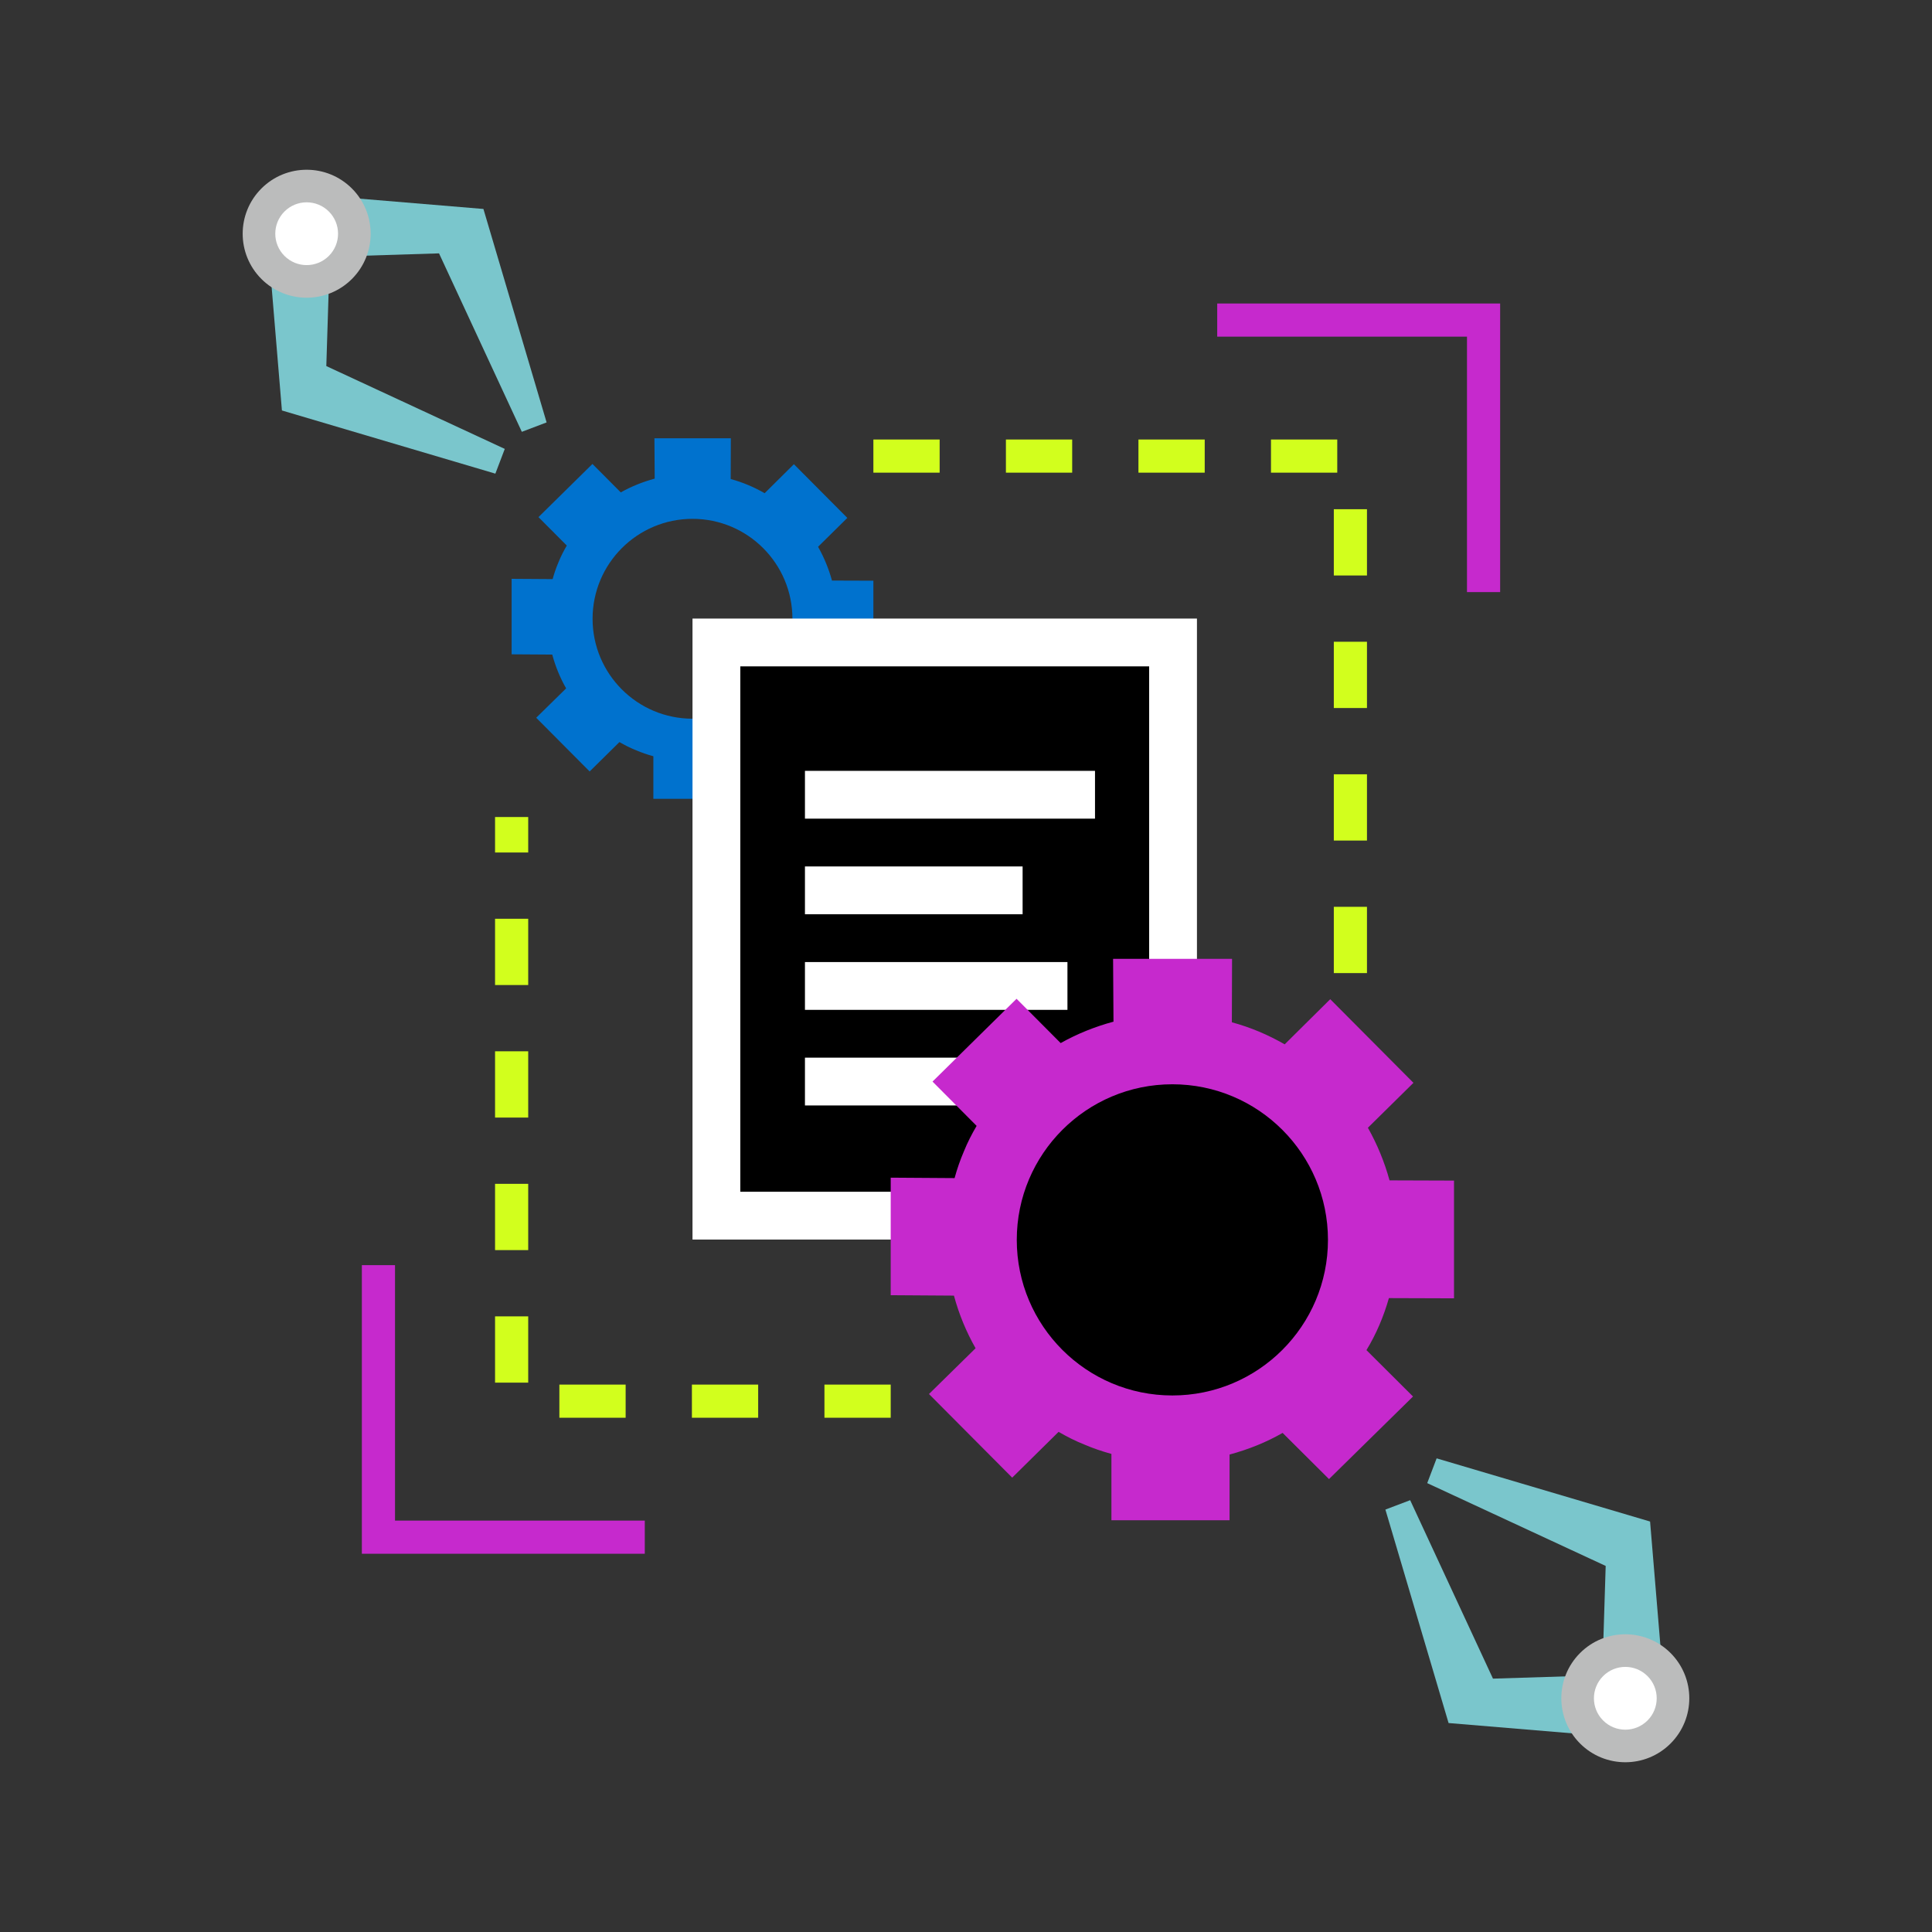 <svg xmlns="http://www.w3.org/2000/svg" width="100" height="100" viewBox="0 0 100 100" fill="none"><rect x="0" y="0" width="100" height="100" fill="#333333" stroke="none"/><path d="M43.042 33.964L45.206 33.971V30.057L43.063 30.05C42.897 29.442 42.655 28.854 42.343 28.301L43.858 26.807L41.092 24.027L39.578 25.528C39.025 25.21 38.437 24.961 37.821 24.795L37.828 22.686H33.873L33.887 24.774C33.272 24.94 32.684 25.175 32.131 25.486L30.665 24.014L27.871 26.766L29.337 28.238C29.178 28.508 29.033 28.792 28.915 29.082C28.791 29.372 28.687 29.67 28.604 29.974L26.482 29.96V33.867L28.584 33.881C28.749 34.496 28.991 35.084 29.303 35.63L27.754 37.151L30.52 39.931L32.062 38.41C32.338 38.569 32.622 38.714 32.919 38.831C33.209 38.956 33.514 39.06 33.818 39.143V41.348H37.745V39.163C38.361 38.998 38.955 38.762 39.508 38.444L41.05 39.979L43.844 37.234L42.295 35.692C42.62 35.16 42.869 34.572 43.042 33.964ZM35.844 37.2C32.988 37.2 30.672 34.883 30.672 32.028C30.672 29.172 32.988 26.855 35.844 26.855C38.7 26.855 41.016 29.172 41.016 32.028C41.016 34.883 38.7 37.2 35.844 37.2Z" fill="#0072CE"></path><rect x="37.093" y="33.597" width="23.588" height="29.298" fill="black"></rect><path d="M35.844 32.017V64.159H61.954V32.017H35.844ZM59.48 61.685H38.318V34.491H59.48V61.685Z" fill="white"></path><path d="M41.664 57.218V54.744H52.93V57.218H41.664ZM41.664 52.27V49.796H55.251V52.27H41.664ZM41.664 47.322V44.847H52.93V47.322H41.664ZM41.664 42.373V39.899H56.677V42.373H41.664Z" fill="white"></path><circle cx="60.681" cy="64.159" r="9.215" fill="black"></circle><path d="M71.889 67.19L75.259 67.201V61.107L71.922 61.096C71.663 60.149 71.287 59.234 70.802 58.372L73.16 56.047L68.853 51.718L66.495 54.055C65.634 53.56 64.719 53.172 63.761 52.914L63.771 49.63H57.613L57.634 52.881C56.676 53.14 55.761 53.506 54.9 53.99L52.617 51.697L48.267 55.982L50.55 58.275C50.302 58.695 50.076 59.137 49.893 59.589C49.699 60.041 49.538 60.504 49.409 60.978L46.103 60.956V67.039L49.376 67.061C49.635 68.019 50.012 68.934 50.496 69.785L48.084 72.154L52.391 76.482L54.792 74.113C55.223 74.361 55.664 74.587 56.127 74.77C56.579 74.964 57.053 75.125 57.527 75.254V78.689H63.642V75.287C64.6 75.028 65.526 74.662 66.388 74.167L68.789 76.557L73.138 72.283L70.727 69.882C71.233 69.053 71.62 68.138 71.889 67.19ZM60.681 72.229C56.235 72.229 52.628 68.622 52.628 64.175C52.628 59.729 56.235 56.122 60.681 56.122C65.128 56.122 68.735 59.729 68.735 64.175C68.735 68.622 65.128 72.229 60.681 72.229Z" fill="#C629CD"></path><path d="M45.206 23.607H69.896V50.893" stroke="#D2FF1D" stroke-width="1.716" stroke-dasharray="3.43 3.43"></path><path d="M63.003 16.567H76.789V30.647" stroke="#C629CD" stroke-width="1.716"></path><path d="M33.374 79.564H19.588V65.484" stroke="#C629CD" stroke-width="1.716"></path><path d="M46.103 72.524H26.482V42.289" stroke="#D2FF1D" stroke-width="1.716" stroke-dasharray="3.43 3.43"></path><path d="M25.022 10.816L28.292 21.864L27.01 22.351L22.724 13.114L17.067 13.291L16.536 10.109L25.022 10.816Z" fill="#7AC6CC"></path><path d="M14.592 21.246L25.64 24.516L26.127 23.235L16.89 18.948L17.067 13.291L13.885 12.761L14.592 21.246Z" fill="#7AC6CC"></path><circle cx="15.873" cy="12.098" r="3.312" transform="rotate(135 15.873 12.098)" fill="#BBBCBC"></circle><circle cx="1.625" cy="1.625" r="1.625" transform="matrix(-0.707 0.707 0.707 0.707 15.873 9.799)" fill="white"></circle><path d="M74.978 89.184L71.708 78.135L72.99 77.649L77.276 86.886L82.933 86.709L83.464 89.891L74.978 89.184Z" fill="#7AC6CC"></path><path d="M85.408 78.754L74.36 75.484L73.873 76.766L83.11 81.052L82.933 86.709L86.115 87.24L85.408 78.754Z" fill="#7AC6CC"></path><circle cx="84.126" cy="87.902" r="3.312" transform="rotate(-45 84.126 87.902)" fill="#BBBCBC"></circle><circle cx="1.625" cy="1.625" r="1.625" transform="matrix(0.707 -0.707 -0.707 -0.707 84.126 90.201)" fill="white"></circle></svg>